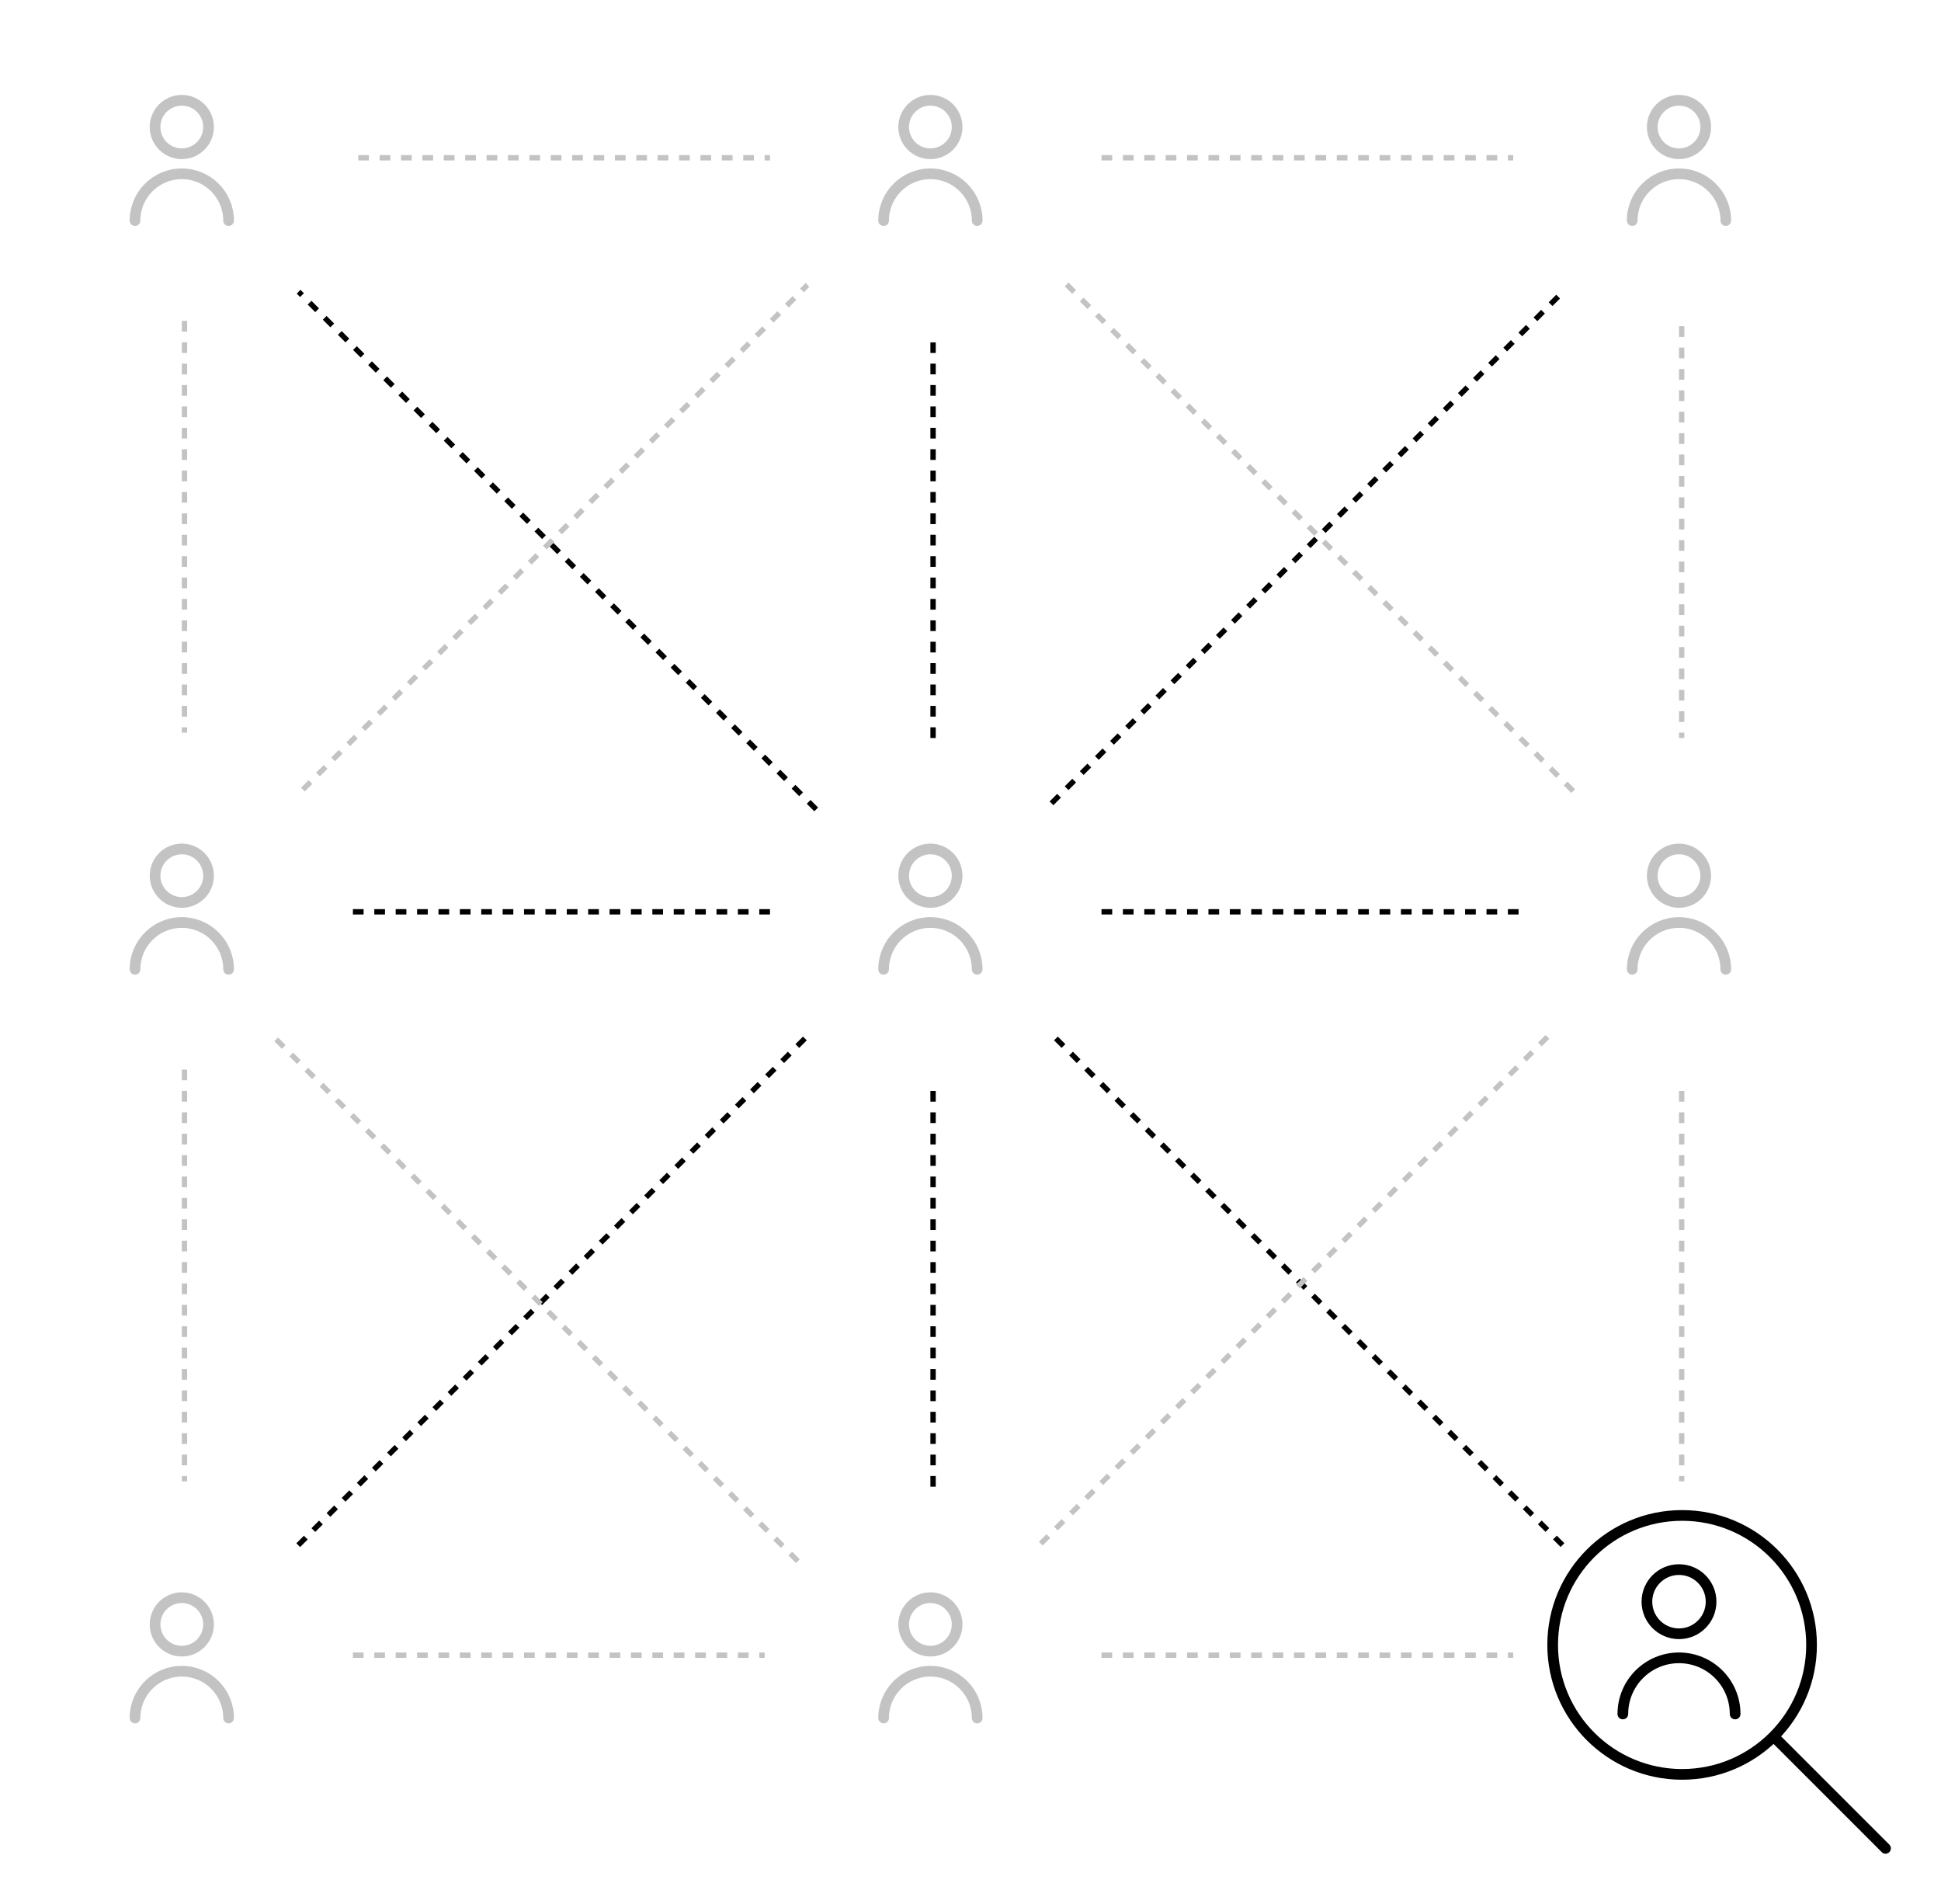 <svg width="363" height="356" viewBox="0 0 363 356" fill="none" xmlns="http://www.w3.org/2000/svg">
<g filter="url(#filter0_d_118_456)">
<circle cx="34" cy="170" r="30" fill="white"/>
</g>
<path d="M42.75 181.25C42.75 176.418 38.833 172.5 34 172.5C29.168 172.5 25.25 176.418 25.25 181.25M34 168.75C31.239 168.75 29 166.511 29 163.75C29 160.989 31.239 158.75 34 158.75C36.761 158.75 39 160.989 39 163.75C39 166.511 36.761 168.75 34 168.75Z" stroke="#C3C3C3" stroke-width="2" stroke-linecap="round" stroke-linejoin="round"/>
<line x1="174.5" y1="60" x2="174.5" y2="140" stroke="black" stroke-dasharray="2 2"/>
<line x1="284" y1="170.5" x2="204" y2="170.5" stroke="black" stroke-dasharray="2 2"/>
<line x1="196.646" y1="150.215" x2="294.646" y2="52.215" stroke="black" stroke-dasharray="2 2"/>
<line y1="-0.5" x2="138.593" y2="-0.5" transform="matrix(0.707 0.707 0.707 -0.707 195 191)" stroke="black" stroke-dasharray="2 2"/>
<line x1="153.354" y1="191.354" x2="55.354" y2="289.354" stroke="black" stroke-dasharray="2 2"/>
<line x1="152.646" y1="151.354" x2="51.646" y2="50.354" stroke="black" stroke-dasharray="2 2"/>
<line x1="144" y1="170.5" x2="64" y2="170.5" stroke="black" stroke-dasharray="2 2"/>
<g filter="url(#filter1_d_118_456)">
<circle cx="314" cy="307" r="30" fill="white"/>
</g>
<path d="M324.5 320.5C324.5 314.701 319.799 310 314 310C308.201 310 303.5 314.701 303.5 320.5M314 305.5C310.686 305.5 308 302.814 308 299.5C308 296.186 310.686 293.5 314 293.5C317.314 293.5 320 296.186 320 299.5C320 302.814 317.314 305.5 314 305.5Z" stroke="black" stroke-width="2" stroke-linecap="round" stroke-linejoin="round"/>
<g filter="url(#filter2_d_118_456)">
<circle cx="314" cy="30" r="30" fill="white"/>
</g>
<path d="M322.75 41.25C322.75 36.417 318.832 32.5 314 32.5C309.168 32.5 305.25 36.417 305.25 41.25M314 28.75C311.239 28.75 309 26.511 309 23.75C309 20.989 311.239 18.75 314 18.75C316.761 18.75 319 20.989 319 23.75C319 26.511 316.761 28.75 314 28.75Z" stroke="#C3C3C3" stroke-width="2" stroke-linecap="round" stroke-linejoin="round"/>
<g filter="url(#filter3_d_118_456)">
<circle cx="34" cy="30" r="30" fill="white"/>
</g>
<path d="M42.75 41.25C42.75 36.417 38.833 32.5 34 32.5C29.168 32.5 25.25 36.417 25.25 41.25M34 28.75C31.239 28.75 29 26.511 29 23.75C29 20.989 31.239 18.75 34 18.75C36.761 18.75 39 20.989 39 23.75C39 26.511 36.761 28.75 34 28.75Z" stroke="#C3C3C3" stroke-width="2" stroke-linecap="round" stroke-linejoin="round"/>
<line x1="174.5" y1="200" x2="174.5" y2="280" stroke="black" stroke-dasharray="2 2"/>
<g filter="url(#filter4_d_118_456)">
<circle cx="174" cy="170" r="30" fill="white"/>
</g>
<path d="M182.75 181.25C182.75 176.418 178.832 172.5 174 172.5C169.168 172.5 165.25 176.418 165.25 181.25M174 168.75C171.239 168.75 169 166.511 169 163.75C169 160.989 171.239 158.75 174 158.75C176.761 158.75 179 160.989 179 163.75C179 166.511 176.761 168.75 174 168.75Z" stroke="#C3C3C3" stroke-width="2" stroke-linecap="round" stroke-linejoin="round"/>
<g filter="url(#filter5_d_118_456)">
<circle cx="34" cy="310" r="30" fill="white"/>
</g>
<path d="M42.75 321.25C42.75 316.418 38.833 312.5 34 312.5C29.168 312.5 25.25 316.418 25.25 321.25M34 308.75C31.239 308.75 29 306.511 29 303.75C29 300.989 31.239 298.75 34 298.75C36.761 298.75 39 300.989 39 303.75C39 306.511 36.761 308.75 34 308.75Z" stroke="#C3C3C3" stroke-width="2" stroke-linecap="round" stroke-linejoin="round"/>
<line x1="314.5" y1="200" x2="314.5" y2="277" stroke="#C3C3C3" stroke-dasharray="2 2"/>
<line x1="206" y1="309.5" x2="283" y2="309.5" stroke="#C3C3C3" stroke-dasharray="2 2"/>
<path d="M331.875 324.875L352.625 345.625M314.583 331.792C301.213 331.792 290.375 320.953 290.375 307.583C290.375 294.213 301.213 283.375 314.583 283.375C327.953 283.375 338.792 294.213 338.792 307.583C338.792 320.953 327.953 331.792 314.583 331.792Z" stroke="black" stroke-width="2" stroke-linecap="round" stroke-linejoin="round"/>
<line x1="56.646" y1="147.646" x2="154.646" y2="49.647" stroke="#C3C3C3" stroke-dasharray="2 2"/>
<line x1="194.646" y1="288.646" x2="292.646" y2="190.646" stroke="#C3C3C3" stroke-dasharray="2 2"/>
<line y1="-0.5" x2="138.593" y2="-0.5" transform="matrix(0.707 0.707 0.707 -0.707 197 50)" stroke="#C3C3C3" stroke-dasharray="2 2"/>
<line y1="-0.5" x2="138.593" y2="-0.5" transform="matrix(0.707 0.707 0.707 -0.707 52 194)" stroke="#C3C3C3" stroke-dasharray="2 2"/>
<line x1="67" y1="29.5" x2="144" y2="29.5" stroke="#C3C3C3" stroke-dasharray="2 2"/>
<line x1="206" y1="29.5" x2="283" y2="29.5" stroke="#C3C3C3" stroke-dasharray="2 2"/>
<line x1="66" y1="309.5" x2="143" y2="309.5" stroke="#C3C3C3" stroke-dasharray="2 2"/>
<line x1="34.5" y1="60" x2="34.5" y2="137" stroke="#C3C3C3" stroke-dasharray="2 2"/>
<line x1="34.5" y1="200" x2="34.5" y2="277" stroke="#C3C3C3" stroke-dasharray="2 2"/>
<line x1="314.5" y1="61" x2="314.5" y2="138" stroke="#C3C3C3" stroke-dasharray="2 2"/>
<g filter="url(#filter6_d_118_456)">
<circle cx="314" cy="170" r="30" fill="white"/>
</g>
<path d="M322.75 181.25C322.75 176.418 318.832 172.5 314 172.5C309.168 172.5 305.25 176.418 305.25 181.25M314 168.75C311.239 168.75 309 166.511 309 163.75C309 160.989 311.239 158.75 314 158.75C316.761 158.75 319 160.989 319 163.75C319 166.511 316.761 168.75 314 168.75Z" stroke="#C3C3C3" stroke-width="2" stroke-linecap="round" stroke-linejoin="round"/>
<g filter="url(#filter7_d_118_456)">
<circle cx="174" cy="30" r="30" fill="white"/>
</g>
<path d="M182.75 41.25C182.75 36.417 178.832 32.5 174 32.5C169.168 32.5 165.25 36.417 165.25 41.25M174 28.75C171.239 28.75 169 26.511 169 23.75C169 20.989 171.239 18.75 174 18.75C176.761 18.75 179 20.989 179 23.75C179 26.511 176.761 28.75 174 28.75Z" stroke="#C3C3C3" stroke-width="2" stroke-linecap="round" stroke-linejoin="round"/>
<g filter="url(#filter8_d_118_456)">
<circle cx="174" cy="310" r="30" fill="white"/>
</g>
<path d="M182.75 321.25C182.75 316.418 178.832 312.5 174 312.5C169.168 312.5 165.25 316.418 165.25 321.25M174 308.75C171.239 308.75 169 306.511 169 303.75C169 300.989 171.239 298.75 174 298.75C176.761 298.75 179 300.989 179 303.75C179 306.511 176.761 308.75 174 308.75Z" stroke="#C3C3C3" stroke-width="2" stroke-linecap="round" stroke-linejoin="round"/>
<defs>
<filter id="filter0_d_118_456" x="0" y="140" width="68" height="68" filterUnits="userSpaceOnUse" color-interpolation-filters="sRGB">
<feFlood flood-opacity="0" result="BackgroundImageFix"/>
<feColorMatrix in="SourceAlpha" type="matrix" values="0 0 0 0 0 0 0 0 0 0 0 0 0 0 0 0 0 0 127 0" result="hardAlpha"/>
<feOffset dy="4"/>
<feGaussianBlur stdDeviation="2"/>
<feComposite in2="hardAlpha" operator="out"/>
<feColorMatrix type="matrix" values="0 0 0 0 0 0 0 0 0 0 0 0 0 0 0 0 0 0 0.25 0"/>
<feBlend mode="normal" in2="BackgroundImageFix" result="effect1_dropShadow_118_456"/>
<feBlend mode="normal" in="SourceGraphic" in2="effect1_dropShadow_118_456" result="shape"/>
</filter>
<filter id="filter1_d_118_456" x="280" y="277" width="68" height="68" filterUnits="userSpaceOnUse" color-interpolation-filters="sRGB">
<feFlood flood-opacity="0" result="BackgroundImageFix"/>
<feColorMatrix in="SourceAlpha" type="matrix" values="0 0 0 0 0 0 0 0 0 0 0 0 0 0 0 0 0 0 127 0" result="hardAlpha"/>
<feOffset dy="4"/>
<feGaussianBlur stdDeviation="2"/>
<feComposite in2="hardAlpha" operator="out"/>
<feColorMatrix type="matrix" values="0 0 0 0 0 0 0 0 0 0 0 0 0 0 0 0 0 0 0.25 0"/>
<feBlend mode="normal" in2="BackgroundImageFix" result="effect1_dropShadow_118_456"/>
<feBlend mode="normal" in="SourceGraphic" in2="effect1_dropShadow_118_456" result="shape"/>
</filter>
<filter id="filter2_d_118_456" x="280" y="0" width="68" height="68" filterUnits="userSpaceOnUse" color-interpolation-filters="sRGB">
<feFlood flood-opacity="0" result="BackgroundImageFix"/>
<feColorMatrix in="SourceAlpha" type="matrix" values="0 0 0 0 0 0 0 0 0 0 0 0 0 0 0 0 0 0 127 0" result="hardAlpha"/>
<feOffset dy="4"/>
<feGaussianBlur stdDeviation="2"/>
<feComposite in2="hardAlpha" operator="out"/>
<feColorMatrix type="matrix" values="0 0 0 0 0 0 0 0 0 0 0 0 0 0 0 0 0 0 0.25 0"/>
<feBlend mode="normal" in2="BackgroundImageFix" result="effect1_dropShadow_118_456"/>
<feBlend mode="normal" in="SourceGraphic" in2="effect1_dropShadow_118_456" result="shape"/>
</filter>
<filter id="filter3_d_118_456" x="0" y="0" width="68" height="68" filterUnits="userSpaceOnUse" color-interpolation-filters="sRGB">
<feFlood flood-opacity="0" result="BackgroundImageFix"/>
<feColorMatrix in="SourceAlpha" type="matrix" values="0 0 0 0 0 0 0 0 0 0 0 0 0 0 0 0 0 0 127 0" result="hardAlpha"/>
<feOffset dy="4"/>
<feGaussianBlur stdDeviation="2"/>
<feComposite in2="hardAlpha" operator="out"/>
<feColorMatrix type="matrix" values="0 0 0 0 0 0 0 0 0 0 0 0 0 0 0 0 0 0 0.25 0"/>
<feBlend mode="normal" in2="BackgroundImageFix" result="effect1_dropShadow_118_456"/>
<feBlend mode="normal" in="SourceGraphic" in2="effect1_dropShadow_118_456" result="shape"/>
</filter>
<filter id="filter4_d_118_456" x="140" y="140" width="68" height="68" filterUnits="userSpaceOnUse" color-interpolation-filters="sRGB">
<feFlood flood-opacity="0" result="BackgroundImageFix"/>
<feColorMatrix in="SourceAlpha" type="matrix" values="0 0 0 0 0 0 0 0 0 0 0 0 0 0 0 0 0 0 127 0" result="hardAlpha"/>
<feOffset dy="4"/>
<feGaussianBlur stdDeviation="2"/>
<feComposite in2="hardAlpha" operator="out"/>
<feColorMatrix type="matrix" values="0 0 0 0 0 0 0 0 0 0 0 0 0 0 0 0 0 0 0.25 0"/>
<feBlend mode="normal" in2="BackgroundImageFix" result="effect1_dropShadow_118_456"/>
<feBlend mode="normal" in="SourceGraphic" in2="effect1_dropShadow_118_456" result="shape"/>
</filter>
<filter id="filter5_d_118_456" x="0" y="280" width="68" height="68" filterUnits="userSpaceOnUse" color-interpolation-filters="sRGB">
<feFlood flood-opacity="0" result="BackgroundImageFix"/>
<feColorMatrix in="SourceAlpha" type="matrix" values="0 0 0 0 0 0 0 0 0 0 0 0 0 0 0 0 0 0 127 0" result="hardAlpha"/>
<feOffset dy="4"/>
<feGaussianBlur stdDeviation="2"/>
<feComposite in2="hardAlpha" operator="out"/>
<feColorMatrix type="matrix" values="0 0 0 0 0 0 0 0 0 0 0 0 0 0 0 0 0 0 0.25 0"/>
<feBlend mode="normal" in2="BackgroundImageFix" result="effect1_dropShadow_118_456"/>
<feBlend mode="normal" in="SourceGraphic" in2="effect1_dropShadow_118_456" result="shape"/>
</filter>
<filter id="filter6_d_118_456" x="280" y="140" width="68" height="68" filterUnits="userSpaceOnUse" color-interpolation-filters="sRGB">
<feFlood flood-opacity="0" result="BackgroundImageFix"/>
<feColorMatrix in="SourceAlpha" type="matrix" values="0 0 0 0 0 0 0 0 0 0 0 0 0 0 0 0 0 0 127 0" result="hardAlpha"/>
<feOffset dy="4"/>
<feGaussianBlur stdDeviation="2"/>
<feComposite in2="hardAlpha" operator="out"/>
<feColorMatrix type="matrix" values="0 0 0 0 0 0 0 0 0 0 0 0 0 0 0 0 0 0 0.25 0"/>
<feBlend mode="normal" in2="BackgroundImageFix" result="effect1_dropShadow_118_456"/>
<feBlend mode="normal" in="SourceGraphic" in2="effect1_dropShadow_118_456" result="shape"/>
</filter>
<filter id="filter7_d_118_456" x="140" y="0" width="68" height="68" filterUnits="userSpaceOnUse" color-interpolation-filters="sRGB">
<feFlood flood-opacity="0" result="BackgroundImageFix"/>
<feColorMatrix in="SourceAlpha" type="matrix" values="0 0 0 0 0 0 0 0 0 0 0 0 0 0 0 0 0 0 127 0" result="hardAlpha"/>
<feOffset dy="4"/>
<feGaussianBlur stdDeviation="2"/>
<feComposite in2="hardAlpha" operator="out"/>
<feColorMatrix type="matrix" values="0 0 0 0 0 0 0 0 0 0 0 0 0 0 0 0 0 0 0.25 0"/>
<feBlend mode="normal" in2="BackgroundImageFix" result="effect1_dropShadow_118_456"/>
<feBlend mode="normal" in="SourceGraphic" in2="effect1_dropShadow_118_456" result="shape"/>
</filter>
<filter id="filter8_d_118_456" x="140" y="280" width="68" height="68" filterUnits="userSpaceOnUse" color-interpolation-filters="sRGB">
<feFlood flood-opacity="0" result="BackgroundImageFix"/>
<feColorMatrix in="SourceAlpha" type="matrix" values="0 0 0 0 0 0 0 0 0 0 0 0 0 0 0 0 0 0 127 0" result="hardAlpha"/>
<feOffset dy="4"/>
<feGaussianBlur stdDeviation="2"/>
<feComposite in2="hardAlpha" operator="out"/>
<feColorMatrix type="matrix" values="0 0 0 0 0 0 0 0 0 0 0 0 0 0 0 0 0 0 0.25 0"/>
<feBlend mode="normal" in2="BackgroundImageFix" result="effect1_dropShadow_118_456"/>
<feBlend mode="normal" in="SourceGraphic" in2="effect1_dropShadow_118_456" result="shape"/>
</filter>
</defs>
</svg>
